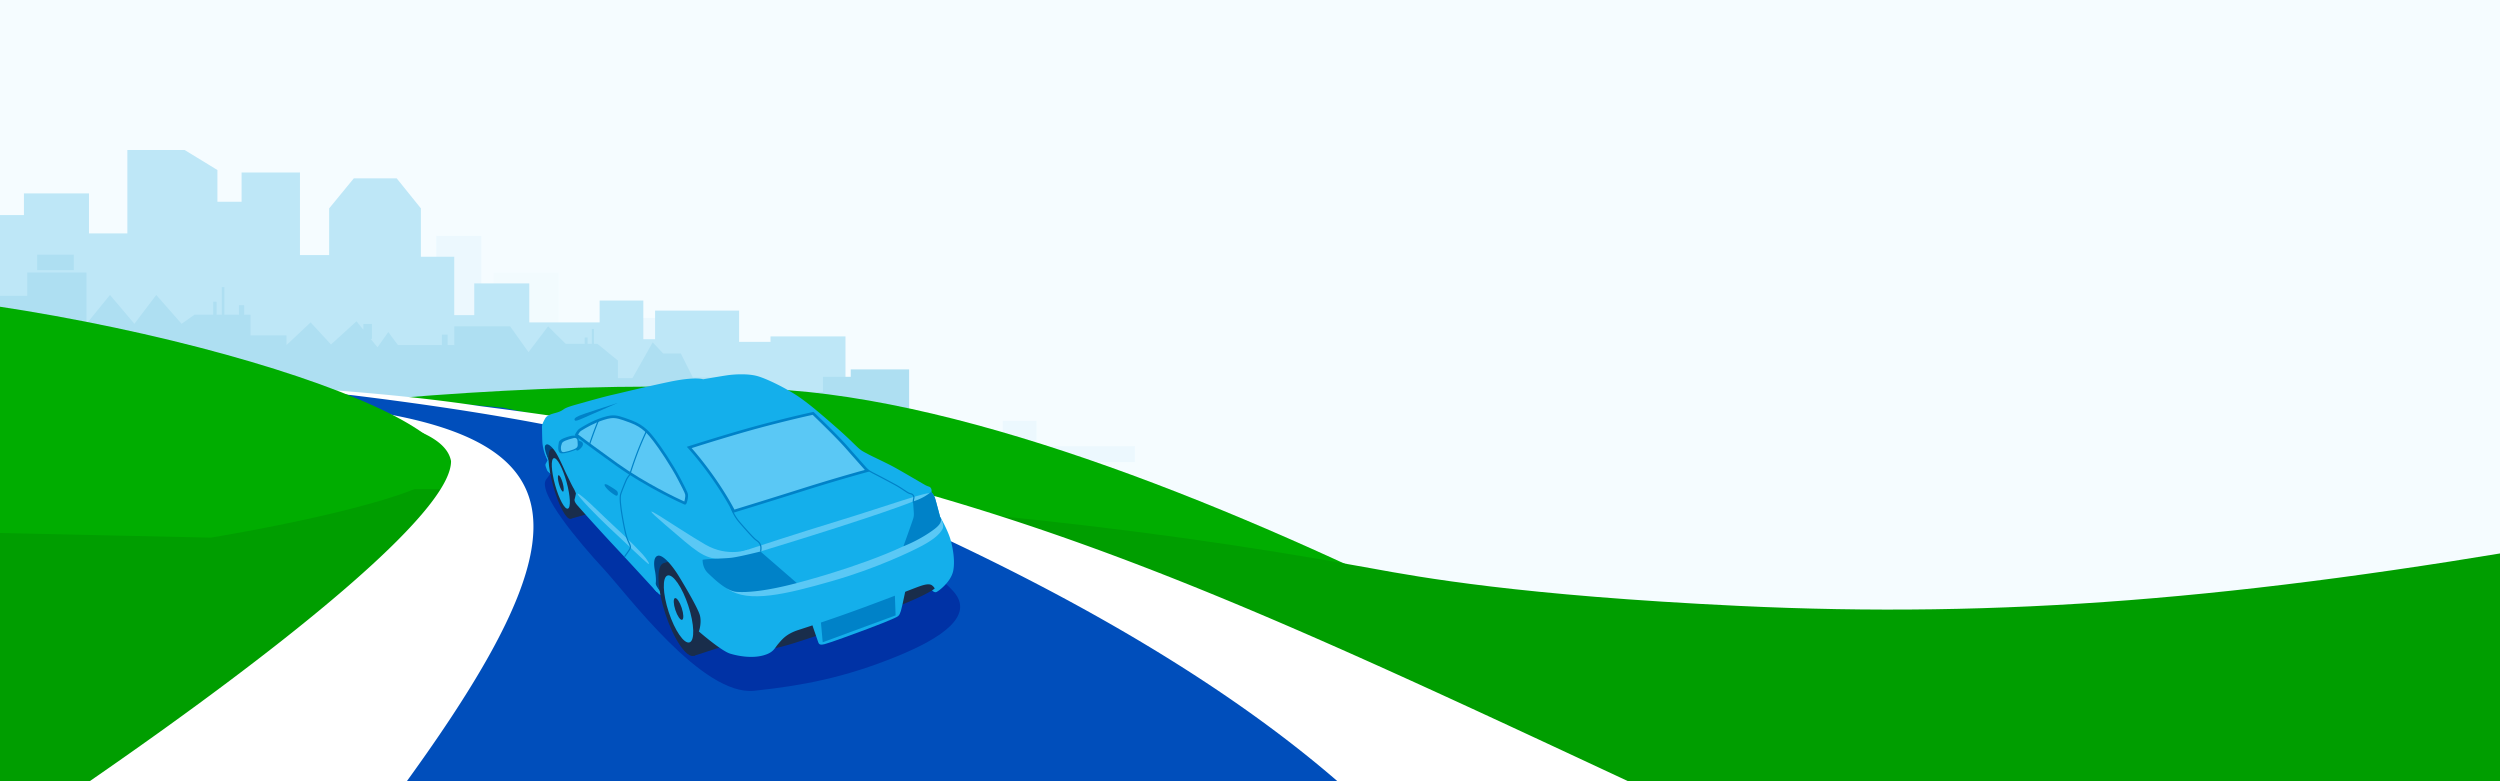 <svg width="1600" height="500" fill="none" xmlns="http://www.w3.org/2000/svg" viewBox="0 0 1600 500"><rect x="0" y="0" width="1600" height="500" fill="#333333" stroke="none"/><g clip-path="url(#a)"><path fill="#F5FCFF" d="M0 0h1600v500H0z"/><g clip-path="url(#b)"><path d="M1477.56-108.85H91.732v822.533H1477.56V-108.85Z" fill="#F5FCFF"/><g opacity=".24" fill="#5AC8F5"><path opacity=".24" d="M230.242 159.82v95.473h14.44v-4.814h19.252v-67.391h-19.252V159.82h-14.44Zm48.945-8.82v84.242h28.887V151h-28.887ZM506.386 295.722l-77.976-8.334v-42.52h51.348v8.022h17.656v-7.224h30.483v11.239h33.692v20.91h80.204v-8.44h21.618v16.219h62.982v10.128H506.386Z"/><path opacity=".24" d="M393.471 238.724v-35.258h35.745V291h-35.745v-3.642h-35.737v-48.634h35.737ZM87.71 189.946v-4.684h3.559v-2.334h10.979v2.334h3.559v4.684h2.92v83.801H84.783v-83.801h2.927Z"/><g opacity=".24"><path opacity=".24" d="M197.295 262.638h-44.482v-89.967h44.482v89.967Zm-61.157-56.739H93.246v74.57h42.892v-74.57Zm-102.46-23.1v74.973h28.59v-85.915H40.202l-6.524 10.942ZM316.034 174.29h41.699v113.068h-15.489v1.209h-43.683v-77.809h17.473V174.29Z"/></g></g><path d="M191.975 110.396h-37.36v65.666h37.36v-65.666Z" fill="#BEE7F7"/><path d="M15.31 137.63h-98.202V234l555.916 23.5 68.084 2v-44.185h-47.983v3.5h-20.101v-20.01h-53.77v18.28h-7.527V192.35h-27.962v13.981h-45.018v-24.937h-35.226v20.284h-12.808v-37.361h-21.346V133.36l-15.478-19.211h-27.457l-15.771 19.211v29.895H187.17V175h-18.139v-45.899h-29.884v-20.283L118.165 96H81.502v53.375H56.95V123.76H15.32v13.87h-.01Zm-346.917 34.163v54.974l248.715.313v-98.232h-57.441v21.599h-48.236v-14.942h-48.034v27.75h-42.692v8.538h-52.312Z" fill="#BEE7F7"/><path d="M-248.607 215.793v44.11h29.934v.599l97.935.225H188.8l240.33 7.309L618.815 309l-36.985-25.44v-47.14h-37.359v4.712h-17.772v9.797h-56.222v-9.323h-27.029l-7.734-15.408h-11.296l-6.684-7.101-12.961 22.892h-9.281v-11.213l-13.153-10.755h-2.189v-9.523h-1.374v9.523h-2.738v-4.037h-1.832v4.037h-12.178l-11.246-11.163-12.537 16.507-11.762-16.507h-35.719v11.962h-4.287v-6.667h-3.655v6.667h-28.144l-6.168-8.341-6.909 9.798-4.329-5.377h.766v-9.598h-5.486v3.737l-4.378-5.444-16.324 14.876-13.053-14.152-15.408 14.51v-6.169h-23.05v-13.235h-4.079v-6.119h-3.304v6.119h-9.357v-17.681h-1.648v17.681h-3.305v-8.324h-2.206v8.324h-12.003l-8.2 5.81-16.24-18.463-13.969 18.463-15.641-18.463-15.042 18.463v-32.831H17.436v14.926h-47.39v4.578h-23.874v15.308h-27.37v-18.862h-27.928v11.97h-44.61v5.078h-64.929v8.382h-29.942v.009Zm272.378-42.887h23.474V163H23.771v9.906Z" fill="#AEDFF2"/><path d="M-66.607 279.138v29.046h19.709v.396l64.48.144H221.39l158.241 4.813 124.899-5.071v-9.056h-24.355v-6.684h-24.598v3.102h-11.702v6.448h-37.015v-6.136h-17.792l-5.095-10.143h-7.436l-4.403-4.677-8.531 15.071h-6.114v-7.383l-8.66-7.079h-1.445v-6.273h-.905v6.273h-1.802v-2.662h-1.201v2.662h-8.022l-7.406-7.353-8.258 10.866-7.748-10.866h-23.518v7.877h-2.821v-4.387h-2.411v4.387h-18.53l-4.06-5.49-4.547 6.448-2.852-3.543h.502v-6.319h-3.612v2.456l-2.882-3.581-10.744 9.794-8.599-9.315-10.144 9.55v-4.06h-15.177v-8.714h-2.684v-4.03h-2.175v4.03h-6.166v-11.641h-1.088v11.641h-2.174v-5.482h-1.453v5.482h-7.907l-5.399 3.825-10.699-12.151-9.2 12.151-10.295-12.151-9.9 12.151v-21.618h-24.956v9.832H77.354v3.019H61.637v10.082h-18.02v-12.417H25.222v7.878H-4.15v3.345h-42.748v5.521h-19.71v-.008Zm179.341-28.24h15.459v-6.524h-15.459v6.524Z" fill="#AEDFF2"/><path d="M492.393 249c-260-12-532 48-532 48l10 284 1211.997-46S752.393 261 492.393 249Z" fill="#00AD00"/><path d="M1644.39 346.684V562H-421.607V372.436s651.124-127.72 1299.322-8.71c31.274 5.743 94.869 17.347 235.115 24.049 168.59 8.061 321.01-4.191 531.56-41.091Z" fill="#009E00"/><path d="M-124.615 867.906S90.238 544.107 152.198 497.319c61.96-46.788 91.908-85.881 91.908-85.881s22.458-43.262 24.331-48.88c1.872-5.617 28.697-55.211 28.386-56.462-.311-1.251-3.116-20.585-4.367-21.214-1.251-.622-4.056-4.678-8.423-6.551-4.367-1.872-5.618-4.367-10.296-5.299-4.678-.933-14.035-3.746-14.035-3.746l-45.544-7.801-57.416-4.367-4.544-13.413 49.551 6.749 119.723 10.409 217.42 45.233 182.5 56.462L969.892 484l173.998 100 256-16.5 65.79 300.406H-124.615Z" fill="#004EBB"/><path d="M306.989 259.88c-56.555-8.533-109.286-10.997-155.597-14.871l2.643-1.009c1.303.095 2.009 1.577 1.104 1.522l.554.758a1054.07 1054.07 0 0 1 31.436 2.486 2115.788 2115.788 0 0 1 39.88 4.348C372.177 271.045 434.392 290 564.892 326.5c190.801 83.97 370.5 201 411 341.5 0-12.419 159.498-124.5 159.498-124.5C772.392 375 639.895 302.449 306.989 259.88Z" fill="#fff"/><path d="M158.685 255.641c.149 1.476.622 1.752.869 2.289l.007.127h.043c.021.064.042.142.056.212-.028 0-.063-.007-.092-.007l.022.424c.035 0 .07.007.113.007 0 .135 0 .276-.014.453a990.36 990.36 0 0 1 28.061 1.667c64.773 5.851 97.611 16.487 100.911 34.287.361 54.95-297.723 260.956-568.269 416.888V850.551l88.764.007c.007-.007.021-.014.028-.029 36.69-.014 63.501-.028 99.258-.021l-.042.043 28.937-.007c.008-.008.015-.015.022-.029 11.589.007 24.238.014 38.371.029 394.671-471.238 491.886-578.785 182.955-594.903Z" fill="#fff"/><path d="M-179.084 183.236c196.303-5.017 465.4 71.126 465.4 114.161 0 22.147-151.381 46.689-151.381 46.689l-350.017-7.667s-8.063-152.052 35.998-153.183Z" fill="#00AD00"/><g clip-path="url(#c)"><path d="M364.985 290.452s-9.653 8.036-15.474 16.412c-5.821 8.375 21.298 40.439 36.779 57.162 15.481 16.722 63.251 81.64 96.551 78.054 30.772-3.316 57.607-8.289 91.53-22.153 28.835-11.785 48.931-25.837 36.271-40.93-12.661-15.092-97.182-77.387-97.182-77.387l-148.475-11.158Z" fill="#0032A5"/><path d="m436.28 346.833-21.697 2.591-37.596-48.771-18.205-17.724s-2.358-1.251-3.158-1.155c-.8.095-3.536.269-3.972.474-.436.206-1.668.129-1.668.129l-2.031 3.729.517 2.206 1.543 4.584 1.506 3.621 27.063 22.635 22.498 31.876 18.942 25.185 4.869 6.56 4.798-2.587 5.001-26.551 1.59-6.802Z" fill="#004687"/><path d="m348.833 289.915 1.928 3.921s.558.783.981 1.28c.423.497 1.36 5.368 1.36 5.368l-.171 3.042s-2.351-1.401-2.82-2.611c-.468-1.209-1.353-3.148-.915-3.993.434-.845 1.103-1.997 1.203-2.259.105-.262-.54-1.477-.54-1.477l-1.026-3.271ZM417.815 373.105l3.155 3.336s.453.598 1.95 2.522c1.492 1.928.536 1.924.536 1.924s-.567.79-3.757-2.687c-3.19-3.477-1.884-5.095-1.884-5.095Z" fill="#14AFEB"/><path d="m471.258 410.897-27.128 8.836-19.493-59.283 27.126-8.845 19.495 59.292Z" fill="#192D4B"/><path d="M444.123 419.728c4.711-1.547 4.167-16.072-1.215-32.441-5.383-16.37-13.565-28.386-18.277-26.839-4.711 1.546-4.167 16.071 1.215 32.441 5.383 16.369 13.565 28.386 18.277 26.839Z" fill="#192D4B"/><path d="M441.296 411.125c3.46-1.136 3.114-11.638-.772-23.457s-9.841-20.479-13.301-19.343c-3.46 1.136-3.115 11.638.771 23.457 3.887 11.819 9.842 20.479 13.302 19.343Z" fill="#14AFEB"/><path d="M436.294 389.061c1.261 3.835 1.374 7.241.252 7.612-1.122.37-3.054-2.443-4.318-6.276-1.26-3.835-1.373-7.241-.251-7.612 1.126-.371 3.057 2.442 4.317 6.276ZM380.998 327.529l-15.788 4.495-12.193-44.763 7.554-1.87 20.427 42.138Z" fill="#192D4B"/><path d="M365.216 332.028c2.745-.762 2.188-11.392-1.245-23.743-3.433-12.351-8.441-21.746-11.186-20.984-2.745.762-2.187 11.392 1.245 23.743 3.433 12.351 8.441 21.746 11.186 20.984Z" fill="#192D4B"/><path d="M363.411 325.535c2.016-.559 1.64-8.242-.838-17.159-2.479-8.917-6.122-15.693-8.137-15.133-2.015.559-1.64 8.242.839 17.159 2.478 8.917 6.121 15.693 8.136 15.133Z" fill="#14AFEB"/><path d="M360.104 309.058c.806 2.895.924 5.385.271 5.568-.654.183-1.837-2.018-2.638-4.909-.806-2.894-.924-5.385-.27-5.568.653-.179 1.832 2.019 2.637 4.909ZM489.669 415.451s3.277.935 19.029-4.006c15.753-4.942 49.3-16.55 62.447-21.947 13.146-5.397 26.022-10.455 30.869-16.083 4.843-5.627-22.009-8.542-22.009-8.542l-88.248 32.117-2.088 18.461Z" fill="#192D4B"/><path d="M518.393 395.491s4.322 13.106 4.965 14.636c.643 1.531.448 3.13 4.392 2.125 3.939-1.004 18.978-6.597 27.487-9.754 8.509-3.157 14.201-5.523 16.89-6.759 2.688-1.241 3.422-1.482 4.423-4.662 1.001-3.18 4.096-18.933 4.096-18.933l-62.253 23.347Z" fill="#14AFEB"/><path d="m525.18 395.906 1.352 15.143 46.666-17.207-.712-18.814-47.306 20.878Z" fill="#0082C8"/><path d="m420.389 378.954.581-2.517s-1.485-2.157-1.279-3.329c.206-1.172.13-4.49-.508-7.707-.642-3.212-1.261-8.726 1.765-9.7 3.027-.975 8.94 5.588 13.608 13.219 4.663 7.632 12.372 20.868 13.409 25.032 1.032 4.163-.165 8.895-.7 10.185 0 0 14.279 12.452 20.082 14.207 5.803 1.755 14.069 2.988 20.902 1.178 6.832-1.81 7.347-4.551 9.768-7.367 2.421-2.816 5.055-6.419 12.948-8.968 7.893-2.55 23.006-7.49 42.306-14.615 19.297-7.126 32.168-12.258 35.182-13.309 3.018-1.048 6.401-2.013 8.159-.541 1.758 1.471 1.525 2.086 1.525 2.086l-1.61 1.059s1.377 1.469 2.633 1.087c1.257-.378 9.4-6.377 10.887-13.596 1.488-7.219-.763-17.074-1.988-20.908-1.225-3.834-4.191-10.061-6.374-13.624 0 0-1.449-5.414-2.215-8.27-.762-2.856-1.216-4.715-2.087-5.911-.87-1.197-1.25-1.804-1.25-1.804s.37-1.384-.414-2.512c-.788-1.132-1.222-.621-3.642-1.939-2.419-1.318-16.106-9.479-21.339-12.222-5.228-2.743-13.172-6.383-15.306-7.587-2.134-1.199-3.81-1.765-6.397-4.158-2.583-2.393-6.436-6.426-13.679-12.751-7.243-6.329-17.117-15.047-24.834-20.194-7.712-5.148-19.927-11.191-25.943-12.82-6.016-1.628-14.592-1.165-19.51-.424-4.918.74-15.073 2.513-15.073 2.513s-4.876-1.918-22.013 1.709-30.519 7.012-35.942 8.22c-5.423 1.208-16.29 4.292-21.032 5.625-4.742 1.332-8.427 2.333-10.216 3.619-1.788 1.287-3.212 1.768-5.061 2.295-1.852.528-5.609 1.37-6.77 3.506-1.161 2.135-2.164 4.015-2.097 5.535.068 1.525.092 7.525.282 10.069.19 2.543 1.027 5.924 1.719 7.677a31.247 31.247 0 0 0 1.633 3.4l.266-.566s-1.419-3.553-1.867-5.798c-.448-2.242-.151-3.17.823-3.567.974-.396 2.856.605 5.343 4.105 2.488 3.503 6.224 12.367 7.502 14.92 1.274 2.55 3.338 6.993 4.426 8.829a17.81 17.81 0 0 1 1.6 3.562s-.544 2.719-.734 3.249c-.191.535-.618 1.655 1.629 4.246 2.251 2.586 12.987 14.673 23.639 26.051 10.657 11.379 27.263 29.521 27.263 29.521Z" fill="#14AFEB"/><path d="M479.018 351.657s-12.954 5.321-27.572-3.114c-19.529-11.269-49.562-33.111-25.842-12.81 20.083 17.189 24.446 21.717 35.936 22.162 11.499.444 17.478-6.238 17.478-6.238ZM398.558 341.949c-5.827-5.443-16.558-15.573-20.374-19.299-3.816-3.726-12.419-10.761-6.694-3.895 5.721 6.866 17.034 17.758 22.539 22.816 5.504 5.057 17.857 16.946 20.334 18.897 2.482 1.95-.07-2.462-3.252-5.909-3.186-3.447-8.117-8.467-12.553-12.61ZM498.26 371.061l11.718 2.095s39.033-9.942 68.207-23.527l15.849-13.523 3.616 2.27-1.193-4.74s4.257-4.958 5.709-1.934c1.156 2.41 1.962 5.046 1.108 6.742-1.919 3.824-6.799 7.42-13.134 10.83s-29.216 14.51-58.158 22.761-52.976 14.107-66.115 4.952c-13.141-9.164 32.393-5.926 32.393-5.926Z" fill="#5AC8F5"/><path d="M486.704 352.95c78.256-23.834 97.636-31.989 97.636-31.989l2.278.468s5.986-2.042 8.417-5.213c2.427-3.172-29.498 8.291-57.588 16.851-28.091 8.557-55.141 17.453-68.766 22.036-13.625 4.587-2.026 3.556-2.026 3.556l9.723 5.727 10.326-11.436Z" fill="#5AC8F5"/><path d="M395.367 257.849s-11.976 5.358-16.982 7.488c-5.006 2.13-9.72 4.581-10.433 3.746-.713-.834-.21-1.761 2.9-3.1 3.11-1.344 16.751-5.574 24.515-8.134Z" fill="#0082C8"/><path d="M438.393 322.086c-.014-.003-.04-.004-.082-.021-1.456-.522-24.447-11.08-43.51-24.721-16.354-11.705-23.942-17.503-25.912-19.024.503-1.036 1.48-2.69 2.58-3.351.172-.104.376-.229.605-.37 2.259-1.382 7.549-4.619 14.037-6.677 1.943-.617 3.46-.978 4.779-1.135 3.583-.428 6.287.562 12.211 2.741l.647.238c8.05 2.953 11.761 7.743 14.746 11.595l.574.737c2.95 3.777 10.85 15.27 15.753 24.729 4.746 9.163 4.745 9.229 4.633 10.898-.11 1.646-.398 2.609-.594 3.25l-.069.227c-.199.68-.346.847-.398.884Z" fill="#5AC8F5"/><path d="m390.787 265.927.206 1.727c3.376-.403 6.017.569 11.807 2.694l.647.238c7.816 2.867 11.439 7.549 14.356 11.308.197.252.388.497.575.741 3.116 3.99 11.014 15.618 15.668 24.596 4.636 8.948 4.63 9.006 4.533 10.436-.104 1.545-.364 2.417-.556 3.053-.024.086-.05.164-.072.236 0 .005-.004.005-.003.009-4.26-1.864-25.159-11.822-42.64-24.334-15.046-10.771-22.67-16.534-25.314-18.561.516-.929 1.228-1.942 1.924-2.358l.609-.37c2.23-1.366 7.459-4.565 13.846-6.589 1.888-.597 3.358-.948 4.62-1.099l-.206-1.727Zm0 0c-1.431.171-3.002.556-4.937 1.168-7.235 2.291-12.923 5.983-14.829 7.126-1.906 1.147-3.206 4.363-3.206 4.363s6.965 5.496 26.483 19.464c19.518 13.967 42.681 24.461 43.721 24.836.183.065.343.081.485.064.679-.081.968-.961 1.123-1.5.19-.653.563-1.714.694-3.66.131-1.947.053-2.131-4.727-11.355-4.779-9.225-12.704-20.855-15.84-24.868-3.136-4.013-6.893-9.38-15.705-12.615-6.454-2.364-9.338-3.491-13.262-3.023Z" fill="#0082C8"/><path d="M469.589 327.171c-1.216-2.36-5.702-10.779-13.244-21.486-7.027-9.982-13.015-16.846-15.243-19.317 5.54-1.765 27.731-8.776 45.006-13.41 17.857-4.79 31.631-7.831 34.263-8.404l1.259 1.22c4.798 4.647 14.791 14.322 20.408 20.719a2479.672 2479.672 0 0 0 13.055 14.73c-4.644 1.264-20.711 5.705-41.815 12.372a5188.67 5188.67 0 0 1-43.689 13.576Z" fill="#5AC8F5"/><path d="M520.103 265.497c.278.273.589.569.922.897 4.793 4.638 14.762 14.294 20.358 20.667a2555.44 2555.44 0 0 0 12.125 13.69c-5.943 1.63-21.094 5.882-40.496 12.009a4990.393 4990.393 0 0 1-42.982 13.364c-1.58-3.021-5.895-10.895-12.974-20.945-6.329-8.987-11.709-15.346-14.405-18.396 7.113-2.255 27.547-8.663 43.684-12.993 16.978-4.55 30.265-7.525 33.768-8.293Zm.54-1.895s-14.718 3.137-34.758 8.512c-20.04 5.379-46.345 13.836-46.345 13.836s7.141 7.528 16.088 20.232c8.948 12.703 13.512 22.032 13.512 22.032s19.073-5.798 44.394-13.796c25.321-7.998 43.141-12.727 43.141-12.727s-7.604-8.506-13.987-15.775c-6.379-7.274-18.404-18.769-22.045-22.314ZM388.703 310.219s5.479 3.12 6.268 4.147c.785 1.027.65 3.609-1.061 2.68-5.081-2.761-9.609-8.596-5.207-6.827ZM486.704 352.951s-13.283 3.372-18.496 3.995c-5.212.622-14.79.592-18.534 1.32 0 0-.325 4.986 3.476 8.587s11.7 11.381 18.125 11.919c6.42.534 18.581-.306 38.708-5.616l-23.279-20.205ZM601.681 330.831s-1.449-5.414-2.215-8.27c-.762-2.856-1.216-4.715-2.087-5.911-.87-1.197-1.25-1.804-1.25-1.804l.024-.099a54.84 54.84 0 0 1-3.891 2.662c-3.635 2.269-7.927 3.548-7.927 3.548s.37 5.005.481 6.599c.116 1.593.109 2.82-.334 4.248-.443 1.432-3.643 10.537-6.298 17.816 0 0 7.999-2.943 16.513-8.628 6.715-4.484 7.649-6.277 7.631-9.073-.22-.377-.44-.749-.647-1.088Z" fill="#0082C8"/><path d="M467.527 323.664s1.336 5.428 5.697 10.491c4.358 5.067 8.684 9.831 10.042 10.969.473.395 1.003.796 1.501 1.152a5.333 5.333 0 0 1 2.239 4.353c-.002.022 0 .043-.001.066-.025 2.179-.3 2.26-.3 2.26M551.647 297.396s2.341 2.935 7.235 5.411c4.894 2.476 9.152 4.801 13.487 7.112 4.336 2.316 7.635 4.904 9.178 5.639.483.231.91.355 1.269.422 1.205.22 2.125 1.244 2.07 2.468a2.711 2.711 0 0 1-.091.597c-.419 1.631-.202 2.788-.202 2.788M413.684 276.067s-3.422 7.279-6.13 14.526c-2.711 7.246-4.558 13.33-4.558 13.33s-1.428 1.55-2.266 3.489c-.843 1.936-2.858 6.87-3.485 8.885-.628 2.015-.087 6.539.189 8.854.276 2.314 1.834 11.949 3.23 17.213 1.396 5.267 3.661 6.91 2.383 9.051-1.279 2.14-3.434 4.977-3.434 4.977M383.08 268.932s-2.169 4.927-5.863 15.698" stroke="#0082C8" stroke-width=".77" stroke-linejoin="round"/><path d="m372.181 282.656-1.718-.662s-.015-2.288-1.283-2.815c-1.269-.532-2.883-.462-4.465-.019-1.583.443-6.633 1.76-7.044 3.902-.406 2.142-1.139 6.718 1.506 7.063 2.645.345 8.326-1.708 9.57-2.417 0 0 .212 1.774 2.599-.481 2.387-2.256 2.008-3.743.835-4.571Z" fill="#0082C8"/><path d="M359.624 283.74c-.491 1.245-.701 2.168-.623 3.411.079 1.243.347 2.463 2.122 2.168 1.775-.295 3.94-.895 5.874-1.652 1.935-.756 2.847-1.421 2.748-3.31-.102-1.884-.047-3.042-.64-3.562-.593-.525-1.058-.671-2.018-.42-4.618 1.199-6.975 2.124-7.463 3.365Z" fill="#5AC8F5"/></g></g></g><defs><clipPath id="a"><path fill="#fff" d="M0 0h1600v500H0z"/></clipPath><clipPath id="b"><path fill="#fff" transform="translate(-100 -279)" d="M0 0h1911.39v1278.09H0z"/></clipPath><clipPath id="c"><path fill="#fff" transform="rotate(-6.809 2307.438 -2747.176)" d="M0 0h254.767v203.29H0z"/></clipPath></defs></svg>